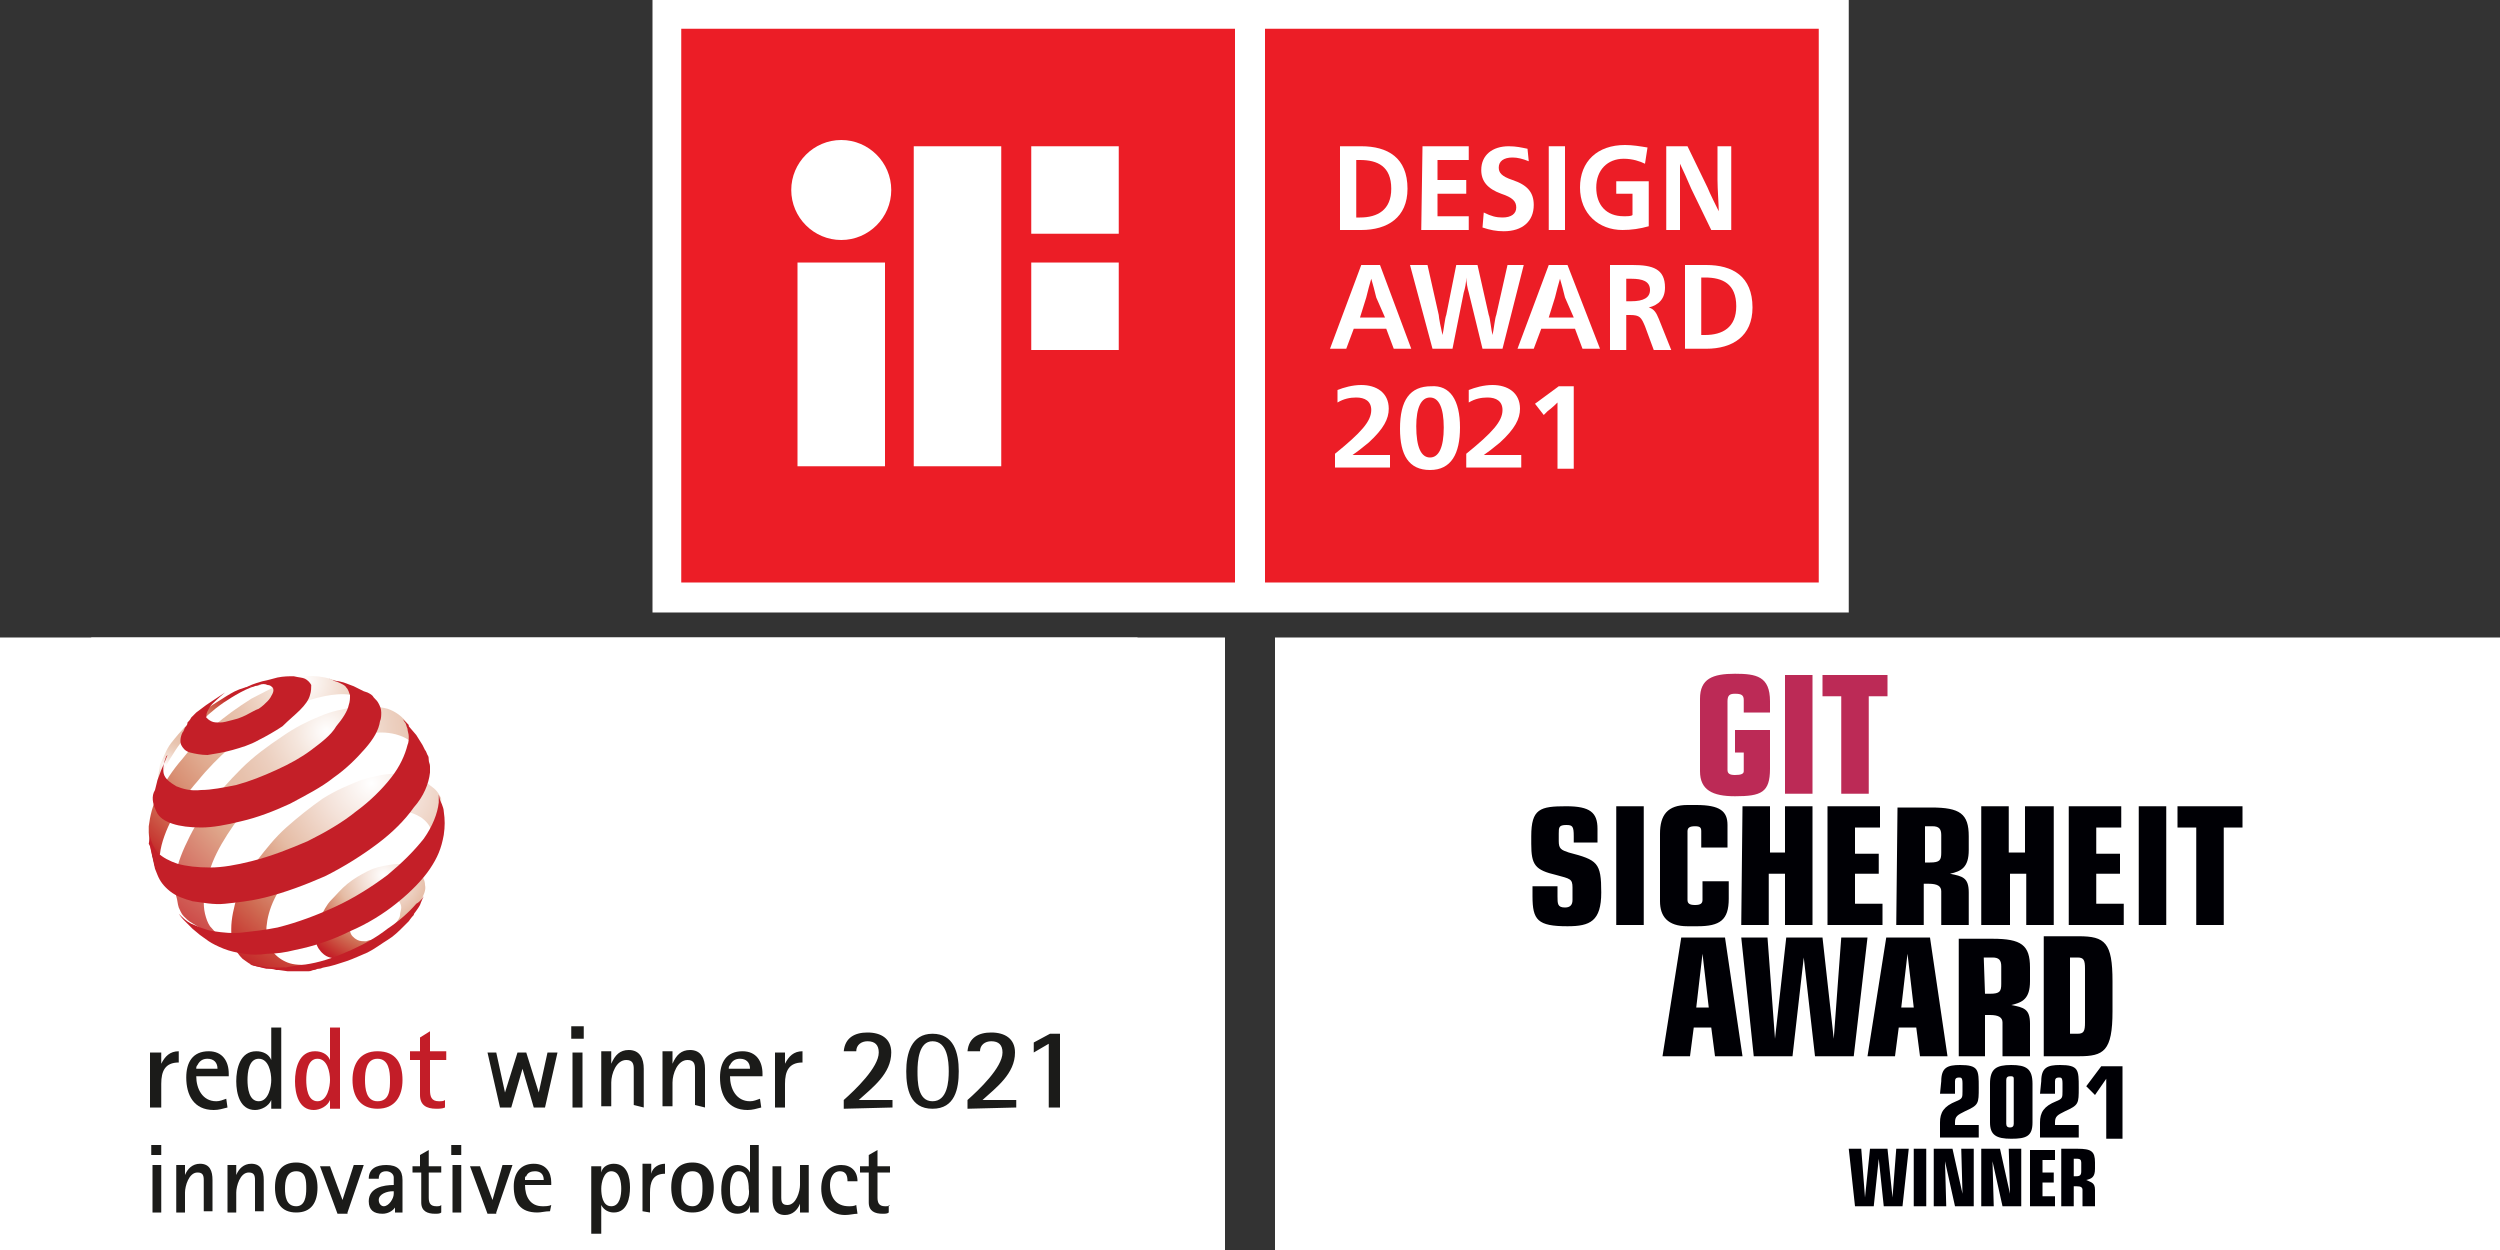 <?xml version="1.0" encoding="UTF-8"?>
<svg xmlns="http://www.w3.org/2000/svg" xmlns:xlink="http://www.w3.org/1999/xlink" version="1.1" id="Ebene_1" x="0px" y="0px" viewBox="0 0 200 100" style="enable-background:new 0 0 200 100;" xml:space="preserve">

<rect x="0" y="0" width="200" height="100" fill="#333333" stroke="none"/>

<g id="Panomera_-_kombiniert">
	<g id="GIT_DE__x2B__EN">
		<g id="GIT_DE_00000093137440052565750180000010851224630503836298_">
			<rect x="102" y="51" style="fill:#FFFFFF;" width="98" height="49"></rect>
			<path style="fill:#000005;" d="M166.9,86.9l0.7,0.7l0.9-1.3h0v4.8h1.3v-5.8h-1.7L166.9,86.9z"></path>
			<path style="fill:#000005;" d="M164.9,96.5h1v-1.6h0.2c0.4,0,0.5,0.1,0.5,0.3v1.3h1v-1.3c0-0.6-0.3-0.6-0.7-0.8l0,0     c0.4-0.1,0.7-0.2,0.7-0.9V93c0-0.9-0.3-1.1-1.4-1.1h-1.3V96.5z M165.9,92.7h0.3c0.2,0,0.3,0.1,0.3,0.3v0.7c0,0.3-0.1,0.4-0.4,0.4     h-0.2V92.7z M162.3,96.5h2.1v-0.8h-1v-1.1h0.9v-0.8h-0.9v-1h1v-0.8h-2V96.5z M160.2,96.5h1.5v-4.6h-1l0.1,3.6l0,0l-0.8-3.6h-1.5     v4.6h1l-0.1-3.6h0L160.2,96.5z M156.4,96.5h1.5v-4.6h-1l0.1,3.6l0,0l-0.8-3.6h-1.5v4.6h1l-0.1-3.6h0L156.4,96.5z M153.1,96.5h1     v-4.6h-1V96.5z M148.4,96.5h1.5l0.4-3.8h0l0.4,3.8h1.5l0.5-4.6h-1l-0.3,3.9h0l-0.4-3.9h-1.4l-0.4,3.9h0l-0.3-3.9h-1L148.4,96.5z"></path>
			<g>
				<path style="fill:#000005;" d="M136.7,80.6h-1l0.5-4.3h0L136.7,80.6L136.7,80.6z M133,84.5h2.2l0.3-2.3h1.4l0.3,2.3h2.2      l-1.4-9.5h-3.5L133,84.5L133,84.5z M140.3,84.5h3.1l0.9-7.9h0l0.9,7.9h3.1l1.1-9.5h-2.1l-0.6,8.1h0l-0.9-8.1h-2.9l-0.9,8.1h0      l-0.6-8.1h-2.1L140.3,84.5L140.3,84.5z M153.1,80.6h-1l0.5-4.3h0L153.1,80.6L153.1,80.6z M149.4,84.5h2.2l0.3-2.3h1.4l0.3,2.3      h2.2l-1.4-9.5h-3.5L149.4,84.5L149.4,84.5z M158.7,76.6h0.7c0.5,0,0.7,0.2,0.7,0.7v1.4c0,0.6-0.1,0.8-0.9,0.8h-0.4L158.7,76.6      L158.7,76.6z M156.6,84.5h2.2v-3.3h0.4c0.7,0,1,0.2,1,0.6v2.7h2.2v-2.6c0-1.2-0.5-1.3-1.5-1.5v0c0.9-0.2,1.5-0.5,1.5-1.9v-1.1      c0-1.8-0.7-2.3-3-2.3h-2.7V84.5L156.6,84.5z M165.6,76.6h0.6c0.5,0,0.6,0.2,0.6,0.9v4.3c0,0.7-0.1,0.9-0.6,0.9h-0.6V76.6      L165.6,76.6z M163.5,84.5h2.8c2,0,2.7-0.4,2.7-3.6v-2.4c0-3.1-0.6-3.6-2.7-3.6h-2.8V84.5L163.5,84.5z"></path>
				<path style="fill:#000005;" d="M124.6,70.9h-2v0.8c0,1.9,0.4,2.4,2.8,2.4c1.8,0,2.7-0.4,2.7-2.7c0-2.4-0.3-2.6-2.6-3.2      c-0.6-0.2-0.8-0.3-0.8-0.9v-0.6c0-0.5,0-0.7,0.6-0.7c0.5,0,0.6,0.1,0.6,0.9v0.5h1.9v-1.1c0-1.3-0.6-1.8-2.5-1.8      c-2.1,0-2.8,0.2-2.8,2.4v0.6c0,1.7,0.3,2.1,2,2.5c1.1,0.3,1.3,0.3,1.3,1v1c0,0.4-0.2,0.6-0.6,0.6c-0.6,0-0.6-0.3-0.6-0.9      L124.6,70.9L124.6,70.9z M129.3,74h2.2v-9.5h-2.2V74L129.3,74z M132.8,72.1c0,1.2,0.6,2,2.2,2h0.8c1.8,0,2.5-0.5,2.5-2.2v-1.4      h-2.1V72c0,0.3-0.2,0.4-0.6,0.4s-0.6-0.1-0.6-0.4v-5.5c0-0.3,0.2-0.4,0.6-0.4s0.5,0.1,0.5,0.4v1.3h2.1V66c0-1.1-0.6-1.6-2.5-1.6      H135c-1.6,0-2.2,0.8-2.2,2.3L132.8,72.1L132.8,72.1z M139.3,74h2.2v-4.1h1.3V74h2.2v-9.5h-2.2v3.7h-1.2v-3.7h-2.2L139.3,74      L139.3,74z M146.3,74h4.3v-1.7h-2.2v-2.4h1.9v-1.6h-1.9v-2.1h2v-1.7h-4.2V74L146.3,74z M153.9,66.1h0.7c0.5,0,0.7,0.2,0.7,0.7      v1.4c0,0.6-0.1,0.8-0.9,0.8h-0.4V66.1L153.9,66.1z M151.7,74h2.2v-3.3h0.4c0.7,0,1,0.2,1,0.6V74h2.2v-2.6c0-1.2-0.5-1.3-1.5-1.5      v0c0.9-0.2,1.5-0.5,1.5-1.9v-1.1c0-1.8-0.7-2.3-3-2.3h-2.7L151.7,74L151.7,74z M158.6,74h2.2v-4.1h1.3V74h2.2v-9.5H162v3.7h-1.3      v-3.7h-2.2V74L158.6,74z M165.6,74h4.3v-1.7h-2.2v-2.4h1.9v-1.6h-1.9v-2.1h2v-1.7h-4.2V74L165.6,74z M171.1,74h2.2v-9.5h-2.2V74      L171.1,74z M175.7,74h2.2v-7.8h1.5v-1.7h-5.2v1.7h1.5V74L175.7,74z"></path>
				<path style="fill:#BC2A56;" d="M136,61.7c0,1.5,1,2,2.8,2c2.1,0,2.8-0.3,2.8-2.2v-3.1h-2.8v1.8h0.7v1.5c0,0.2-0.2,0.3-0.7,0.3      c-0.4,0-0.6-0.1-0.6-0.4v-5.5c0-0.5,0.2-0.6,0.6-0.6c0.5,0,0.7,0.1,0.7,0.5v1h2.1v-0.9c0-2-1.1-2.2-2.8-2.2      c-1.8,0-2.8,0.4-2.8,2V61.7L136,61.7z M142.8,63.5h2.2V54h-2.2V63.5L142.8,63.5z M147.3,63.5h2.2v-7.8h1.5V54h-5.2v1.7h1.5V63.5      L147.3,63.5z"></path>
			</g>
			<g>
				<path style="fill:#000005;" d="M155.3,86.5c0-1.1,0.5-1.3,1.5-1.3c1.5,0,1.5,0.4,1.5,1.8c0,1.3,0,1.4-1.1,1.9      c-0.6,0.3-0.8,0.4-0.8,0.9v0.2h1.9v1h-3.1v-1.2c0-0.8,0.3-1.3,1.3-1.7c0.5-0.2,0.5-0.3,0.5-0.8v-0.6c0-0.5-0.1-0.5-0.3-0.5      c-0.2,0-0.3,0.1-0.3,0.3v1h-1.2L155.3,86.5L155.3,86.5z"></path>
				<path style="fill:#000005;" d="M159.2,86.7c0-1.2,0.5-1.5,1.7-1.5c1.2,0,1.7,0.3,1.7,1.5v3.1c0,1.1-0.5,1.3-1.7,1.3      s-1.7-0.3-1.7-1.3V86.7z M160.5,89.9c0,0.2,0.1,0.3,0.3,0.3s0.3-0.1,0.3-0.3v-3.6c0-0.2-0.1-0.2-0.3-0.2s-0.3,0.1-0.3,0.3V89.9z      "></path>
				<path style="fill:#000005;" d="M163.3,86.5c0-1.1,0.5-1.3,1.5-1.3c1.5,0,1.5,0.4,1.5,1.8c0,1.3,0,1.4-1.1,1.9      c-0.6,0.3-0.8,0.4-0.8,0.9v0.2h1.9v1h-3.1v-1.2c0-0.8,0.3-1.3,1.3-1.7c0.5-0.2,0.5-0.3,0.5-0.8v-0.6c0-0.5-0.1-0.5-0.3-0.5      c-0.2,0-0.3,0.1-0.3,0.3v1h-1.2L163.3,86.5L163.3,86.5z"></path>
			</g>
		</g>
		<g id="GIT_EN_00000071530432628685027790000012778470576645367478_" style="display:none;">
			<rect x="102" y="51" style="display:inline;fill:#FFFFFF;" width="98" height="49"></rect>
			<path style="display:inline;fill:#000005;" d="M168.4,88.3l0.8,0.8l0.9-1.5h0v5.3h1.5v-6.4h-1.9L168.4,88.3z"></path>
			<path style="display:inline;fill:#000005;" d="M166.2,99h1.2v-1.8h0.2c0.4,0,0.5,0.1,0.5,0.3V99h1.2v-1.4c0-0.6-0.3-0.7-0.8-0.8     v0c0.5-0.1,0.8-0.3,0.8-1v-0.6c0-0.9-0.3-1.2-1.6-1.2h-1.4V99z M167.3,94.8h0.3c0.3,0,0.3,0.1,0.3,0.4v0.8c0,0.3-0.1,0.4-0.5,0.4     h-0.2L167.3,94.8L167.3,94.8z M163.4,99h2.3v-0.9h-1.2v-1.3h1v-0.9h-1v-1.1h1.1v-0.9h-2.2V99z M161.1,99h1.7v-5.1h-1.1l0.1,3.9     l0,0l-0.9-3.9h-1.7V99h1.1l-0.1-3.9h0L161.1,99z M156.9,99h1.7v-5.1h-1.1l0.1,3.9l0,0l-0.9-3.9H155V99h1.1L156,95h0L156.9,99z      M153.2,99h1.2v-5.1h-1.2V99z M148,99h1.6l0.5-4.2h0l0.5,4.2h1.6l0.6-5.1h-1.1l-0.3,4.3h0l-0.5-4.3h-1.6l-0.5,4.3h0l-0.3-4.3     h-1.1L148,99z"></path>
			<g style="display:inline;">
				<path style="fill:#000005;" d="M135.1,81.4H134l0.6-4.7h0L135.1,81.4L135.1,81.4z M131,85.7h2.4l0.3-2.5h1.6l0.3,2.5h2.4      l-1.6-10.5h-3.9L131,85.7L131,85.7z M139.1,85.7h3.4l1-8.7h0l1,8.7h3.4l1.2-10.5h-2.3l-0.6,8.9h0l-0.9-8.9h-3.2l-0.9,8.9h0      l-0.6-8.9H138L139.1,85.7L139.1,85.7z M153.2,81.4h-1.2l0.6-4.7h0L153.2,81.4L153.2,81.4z M149.1,85.7h2.4l0.3-2.5h1.6l0.3,2.5      h2.4l-1.6-10.5h-3.9L149.1,85.7L149.1,85.7z M159.4,77h0.7c0.5,0,0.7,0.3,0.7,0.8v1.6c0,0.7-0.1,0.9-1,0.9h-0.5V77L159.4,77z       M157,85.7h2.4v-3.6h0.4c0.8,0,1.1,0.2,1.1,0.6v3h2.4v-2.9c0-1.3-0.6-1.5-1.6-1.7v0c1-0.2,1.6-0.5,1.6-2.1v-1.3      c0-2-0.7-2.5-3.3-2.5h-3L157,85.7L157,85.7z M167.1,77h0.6c0.5,0,0.6,0.2,0.6,1v4.8c0,0.8-0.1,1-0.6,1h-0.6V77L167.1,77z       M164.7,85.7h3.1c2.2,0,3-0.5,3-3.9v-2.6c0-3.4-0.7-3.9-3-3.9h-3.1V85.7L164.7,85.7z"></path>
			</g>
			<g style="display:inline;">
				<path style="fill:#000005;" d="M172.1,74.2h2.3v-3.4l2.2-7.1h-2.4l-1,4.7h0l-1-4.7h-2.4l2.2,7.1L172.1,74.2L172.1,74.2z       M165.8,74.2h2.4v-8.6h1.7v-1.9h-5.8v1.9h1.7V74.2L165.8,74.2z M160.7,74.2h2.4V63.7h-2.4V74.2z M152.9,74.2h2.4v-3.6h0.4      c0.8,0,1.1,0.2,1.1,0.6v3h2.4v-2.9c0-1.3-0.6-1.5-1.6-1.7v0c1-0.2,1.6-0.5,1.6-2.1v-1.3c0-2-0.7-2.5-3.3-2.5h-3V74.2z       M155.3,65.5h0.7c0.5,0,0.7,0.3,0.7,0.8v1.6c0,0.7-0.1,0.9-1,0.9h-0.5V65.5z M151.5,63.7h-2.4v8c0,0.4-0.2,0.7-0.6,0.7      s-0.6-0.3-0.6-0.7v-8h-2.4v8c0,2.3,1.1,2.6,3,2.6c1.9,0,3-0.3,3-2.6L151.5,63.7L151.5,63.7z M138.3,72c0,1.4,0.6,2.2,2.4,2.2      h0.9c2,0,2.7-0.6,2.7-2.4v-1.5h-2.3V72c0,0.3-0.2,0.4-0.6,0.4s-0.6-0.1-0.6-0.4v-6.1c0-0.3,0.2-0.4,0.6-0.4      c0.4,0,0.6,0.1,0.6,0.4v1.4h2.3v-1.9c0-1.2-0.6-1.8-2.7-1.8h-0.9c-1.8,0-2.4,0.9-2.4,2.5V72L138.3,72z M132.4,74.2h4.8v-1.9      h-2.4v-2.6h2.1v-1.8h-2.1v-2.3h2.2v-1.9h-4.6V74.2z M127.4,70.7h-2.2v0.9c0,2.1,0.5,2.7,3.1,2.7c2,0,3-0.4,3-3      c0-2.7-0.3-2.9-2.9-3.5c-0.7-0.2-0.9-0.3-0.9-0.9v-0.7c0-0.5,0-0.8,0.7-0.8c0.6,0,0.7,0.1,0.7,1v0.5h2.1v-1.3c0-1.5-0.7-2-2.8-2      c-2.3,0-3,0.3-3,2.7v0.6c0,1.9,0.4,2.3,2.2,2.8c1.3,0.3,1.4,0.3,1.4,1.1v1.1c0,0.4-0.2,0.6-0.7,0.6c-0.7,0-0.7-0.3-0.7-1      L127.4,70.7L127.4,70.7z"></path>
				<path style="fill:#BC2A56;" d="M147.2,62.6h2.4V54h1.7v-1.9h-5.8V54h1.7V62.6z M142.3,62.6h2.4V52.2h-2.4V62.6z M134.8,60.6      c0,1.7,1.1,2.1,3.1,2.1c2.3,0,3.1-0.4,3.1-2.4V57h-3v2h0.7v1.6c0,0.2-0.2,0.3-0.8,0.3c-0.5,0-0.6-0.1-0.6-0.4v-6      c0-0.5,0.2-0.6,0.6-0.6c0.6,0,0.8,0.1,0.8,0.6v1.1h2.3v-1c0-2.1-1.2-2.5-3.1-2.5c-2,0-3.1,0.4-3.1,2.1L134.8,60.6L134.8,60.6z"></path>
			</g>
			<g style="display:inline;">
				<path style="fill:#000005;" d="M155.7,87.9c0-1.2,0.6-1.4,1.7-1.4c1.7,0,1.7,0.5,1.7,2.1c0,1.4-0.1,1.6-1.2,2.1      c-0.7,0.3-0.9,0.5-0.9,1v0.2h2.1v1.1h-3.4v-1.3c0-0.9,0.3-1.4,1.4-1.9c0.6-0.3,0.6-0.3,0.6-0.9v-0.7c0-0.6-0.1-0.6-0.3-0.6      s-0.3,0.1-0.3,0.3v1.1h-1.4L155.7,87.9L155.7,87.9z"></path>
				<path style="fill:#000005;" d="M159.9,88.2c0-1.4,0.6-1.7,1.8-1.7c1.3,0,1.8,0.3,1.8,1.7v3.4c0,1.2-0.5,1.5-1.8,1.5      s-1.8-0.3-1.8-1.5V88.2z M161.4,91.7c0,0.2,0.1,0.3,0.4,0.3s0.4-0.1,0.4-0.3v-3.9c0-0.2-0.1-0.2-0.4-0.2s-0.4,0.1-0.4,0.3V91.7z      "></path>
				<path style="fill:#000005;" d="M164.5,87.9c0-1.2,0.6-1.4,1.7-1.4c1.7,0,1.7,0.5,1.7,2.1c0,1.4-0.1,1.6-1.2,2.1      c-0.7,0.3-0.9,0.5-0.9,1v0.2h2.1v1.1h-3.4v-1.3c0-0.9,0.3-1.4,1.4-1.9c0.6-0.3,0.6-0.3,0.6-0.9v-0.7c0-0.6-0.1-0.6-0.3-0.6      c-0.2,0-0.3,0.1-0.3,0.3v1.1h-1.4L164.5,87.9L164.5,87.9z"></path>
			</g>
		</g>
	</g>
	<g id="iF_Award_00000001659610509614745200000003710885170468841892_">
		<rect x="52.2" style="fill:#FFFFFF;" width="95.7" height="49"></rect>
		<rect x="54.5" y="2.3" style="fill-rule:evenodd;clip-rule:evenodd;fill:#EC1D26;" width="44.3" height="44.3"></rect>
		<path style="fill:#FFFFFF;" d="M63.8,37.3h7V21h-7V37.3z M67.3,11.2c-2.2,0-4,1.8-4,4c0,2.2,1.8,4,4,4c2.2,0,4-1.8,4-4    C71.3,13,69.5,11.2,67.3,11.2z M82.5,11.7v7h7v-7H82.5z M73.1,37.3h7V11.7h-7V37.3z M82.5,28h7v-7h-7V28z"></path>
		<rect x="101.2" y="2.3" style="fill-rule:evenodd;clip-rule:evenodd;fill:#EC1D26;" width="44.3" height="44.3"></rect>
		<g>
			<g>
				<path style="fill:#FFFFFF;" d="M108.9,11.7c2.1,0,3.7,0.9,3.7,3.4c0,2.3-1.6,3.3-3.7,3.3h-1.7v-6.7H108.9z M108.5,17.4h0.3      c1.4,0,2.5-0.6,2.5-2.3c0-1.8-1.1-2.3-2.5-2.3h-0.3V17.4z"></path>
				<path style="fill:#FFFFFF;" d="M113.8,11.7h3.7v1.1h-2.5v1.6h2.3v1.1h-2.3v1.8h2.5v1.1h-3.8L113.8,11.7L113.8,11.7z"></path>
				<path style="fill:#FFFFFF;" d="M122.3,12.9c-0.5-0.2-0.9-0.3-1.3-0.3c-0.7,0-1.1,0.3-1.1,0.8c0,0.4,0.2,0.7,1.1,1      c1.2,0.4,1.7,1,1.7,2c0,1.3-0.9,2.1-2.4,2.1c-0.6,0-1.1-0.1-1.7-0.3l0.1-1.2c0.6,0.3,1,0.4,1.5,0.4c0.7,0,1.1-0.3,1.1-0.8      s-0.3-0.8-1.2-1.1c-1.1-0.4-1.6-1-1.6-1.9c0-1.2,0.9-1.9,2.2-1.9c0.6,0,1,0.1,1.5,0.2L122.3,12.9z"></path>
				<path style="fill:#FFFFFF;" d="M123.9,11.7h1.3v6.7h-1.3V11.7z"></path>
				<path style="fill:#FFFFFF;" d="M131.6,13.1c-0.4-0.2-1-0.4-1.7-0.4c-1.3,0-2.2,0.9-2.2,2.3c0,1.4,0.8,2.3,2.2,2.3      c0.3,0,0.6,0,0.7-0.1v-1.7h-1.3v-1h2.6v3.6c-0.7,0.2-1.4,0.3-2.1,0.3c-1.9,0-3.4-1.3-3.4-3.4c0-2.1,1.4-3.4,3.6-3.4      c0.6,0,1.2,0.1,1.8,0.2L131.6,13.1z"></path>
				<path style="fill:#FFFFFF;" d="M137.4,11.7h1.1v6.7h-1.6l-1.6-3.3c-0.3-0.7-0.7-1.6-0.9-2h0c0,0.4,0,1.6,0,2.2v3.1h-1.1v-6.7      h1.7l1.6,3.3c0.2,0.5,0.7,1.5,0.9,1.9h0c0-0.5-0.1-1.8-0.1-2.5L137.4,11.7L137.4,11.7z"></path>
			</g>
			<g>
				<path style="fill:#FFFFFF;" d="M112.9,27.9h-1.4l-0.6-1.6h-2.6l-0.6,1.6h-1.3l2.5-6.7h1.5L112.9,27.9z M110.1,23.8      c-0.1-0.4-0.3-1.2-0.4-1.5h0c-0.1,0.3-0.3,1.1-0.4,1.5l-0.5,1.6h2L110.1,23.8z"></path>
				<path style="fill:#FFFFFF;" d="M117.5,23.4c-0.1-0.3-0.2-0.9-0.2-1.2h0c0,0.4-0.1,0.9-0.2,1.2l-0.9,4.5h-1.6l-1.8-6.7h1.4l0.9,4      c0,0.2,0.2,1.2,0.3,1.6h0c0.1-0.4,0.2-1.4,0.3-1.6l0.8-4h1.7l0.9,4c0.1,0.2,0.2,1.2,0.3,1.6h0c0.1-0.4,0.2-1.4,0.3-1.6l0.9-4      h1.3l-1.7,6.7h-1.6L117.5,23.4z"></path>
				<path style="fill:#FFFFFF;" d="M128,27.9h-1.4l-0.6-1.6h-2.7l-0.6,1.6h-1.3l2.5-6.7h1.5L128,27.9z M125.2,23.8      c-0.1-0.4-0.3-1.2-0.4-1.5h0c-0.1,0.3-0.3,1.1-0.4,1.5l-0.5,1.6h2L125.2,23.8z"></path>
				<path style="fill:#FFFFFF;" d="M128.8,21.2h1.8c1.6,0,2.6,0.3,2.6,1.8c0,0.9-0.5,1.4-1.3,1.6l0,0c0.4,0.1,0.6,0.4,0.8,0.9l1,2.5      h-1.4l-0.7-1.9c-0.3-0.7-0.4-0.9-1.2-0.9h-0.3v2.8h-1.3L128.8,21.2L128.8,21.2z M130.1,24.1h0.4c1,0,1.5-0.3,1.5-0.9      c0-0.7-0.6-0.9-1.5-0.9h-0.4V24.1z"></path>
				<path style="fill:#FFFFFF;" d="M136.5,21.2c2.1,0,3.7,0.9,3.7,3.4c0,2.3-1.6,3.3-3.7,3.3h-1.7v-6.7H136.5z M136.1,26.8h0.3      c1.4,0,2.5-0.6,2.5-2.3c0-1.8-1.1-2.3-2.5-2.3h-0.3V26.8z"></path>
			</g>
		</g>
		<g>
			<path style="fill:#FFFFFF;" d="M107,31.2c0.5-0.2,1.2-0.4,1.9-0.4c1.2,0,2.2,0.6,2.2,1.9c0,0.8-0.4,1.6-1.6,2.7     c-0.6,0.5-1,0.8-1.3,1v0c0.6,0,1.3,0,1.9,0h1.1v1h-4.4v-1.1c2.1-1.7,2.9-2.6,2.9-3.5c0-0.7-0.5-1-1.2-1c-0.5,0-1,0.1-1.5,0.4     L107,31.2z"></path>
			<path style="fill:#FFFFFF;" d="M116.8,34.2c0,2.1-0.7,3.4-2.4,3.4c-1.7,0-2.4-1.2-2.4-3.3c0-2.3,0.8-3.4,2.5-3.4     C116,30.8,116.8,32,116.8,34.2z M113.3,34.1c0,1.7,0.4,2.5,1.1,2.5c0.7,0,1.1-0.8,1.1-2.4c0-1.6-0.4-2.4-1.1-2.4     C113.7,31.8,113.3,32.6,113.3,34.1z"></path>
			<path style="fill:#FFFFFF;" d="M117.5,31.2c0.5-0.2,1.2-0.4,1.9-0.4c1.2,0,2.2,0.6,2.2,1.9c0,0.8-0.4,1.6-1.6,2.7     c-0.6,0.5-1,0.8-1.3,1v0c0.6,0,1.3,0,1.9,0h1.1v1h-4.4v-1.1c2.1-1.7,2.9-2.6,2.9-3.5c0-0.7-0.5-1-1.2-1c-0.5,0-1,0.1-1.5,0.4     L117.5,31.2z"></path>
			<path style="fill:#FFFFFF;" d="M125.9,37.5h-1.3V34c0-0.6,0-1.5,0-1.8h0c-0.1,0.1-0.4,0.4-0.8,0.7l-0.3,0.3l-0.7-0.9l1.9-1.4h1.2     L125.9,37.5L125.9,37.5z"></path>
		</g>
	</g>
	<g id="RedDot_00000067930791702236514510000007416102604276433550_">
		<g>
			<rect x="6.6" y="53.3" style="fill:#FFFFFF;" width="84.8" height="43.4"></rect>
			<polygon style="fill:#FFFFFF;" points="7.3,51 7.3,100 91,100 91,51    "></polygon>
			<path style="fill:#1C1C1A;" d="M43.7,95.3l1-4.4h-0.8l-0.7,3.2l0,0l-1-3.2h-0.7l-1,3.2l0,0l-0.7-3.2H39l1,4.4h0.9l0.9-3.1l0,0     l0.9,3.1H43.7L43.7,95.3z M46.7,89.9v-1h-1v1H46.7L46.7,89.9z M46.6,95.3v-4.4h-0.8v4.4H46.6L46.6,95.3z M51.6,95.3v-3.1     c0-0.8-0.3-1.5-1.2-1.5c-0.7,0-1.1,0.4-1.4,1.1l0,0v-1h-0.8v4.4H49v-1.9c0-0.7,0.4-1.8,1.2-1.8c0.5,0,0.6,0.3,0.6,0.7     c0,0.2,0,0.4,0,0.5v2.4L51.6,95.3L51.6,95.3z M56.4,95.3v-3.1c0-0.8-0.3-1.5-1.2-1.5c-0.7,0-1.1,0.4-1.4,1.1l0,0v-1H53v4.4h0.8     v-1.9c0-0.7,0.4-1.8,1.2-1.8c0.5,0,0.6,0.3,0.6,0.7c0,0.2,0,0.4,0,0.5v2.4L56.4,95.3L56.4,95.3z M60.8,94.6     c-0.3,0.1-0.5,0.2-0.8,0.2c-1.1,0-1.6-1-1.6-2h2.6v-0.2c0-1-0.5-1.8-1.6-1.8c-1.3,0-1.8,0.9-1.8,2.1c0,1.4,0.6,2.6,2.2,2.6     c0.4,0,0.7-0.1,1.1-0.2L60.8,94.6L60.8,94.6z M58.3,92.2c0-0.1,0-0.2,0.1-0.3c0.2-0.4,0.5-0.5,0.8-0.5c0.5,0,0.8,0.3,0.8,0.8     L58.3,92.2L58.3,92.2z M62.8,95.3v-1.9c0-1,0.3-1.7,1.4-1.7v-0.9c-0.7,0-1.1,0.4-1.4,1l0,0v-0.9h-0.8v4.4H62.8L62.8,95.3z      M71.4,95.3v-0.7h-2.7c1.1-1,2.6-2.1,2.6-3.8c0-1.1-0.8-1.6-1.9-1.6c-1,0-1.8,0.4-1.9,1.5h1c0-0.5,0.4-0.8,0.9-0.8     c0.6,0,0.9,0.3,0.9,0.9c0,1.2-1.9,3-2.8,3.8v0.7L71.4,95.3L71.4,95.3z M74.6,95.4c1.8,0,2.1-1.6,2.1-3c0-1.5-0.4-3-2.1-3     s-2.1,1.6-2.1,3C72.5,93.9,72.8,95.4,74.6,95.4L74.6,95.4z M74.6,94.7c-1.2,0-1.2-1.6-1.2-2.4c0-0.8,0.1-2.4,1.2-2.4     c1.2,0,1.3,1.6,1.3,2.4C75.9,93.2,75.8,94.7,74.6,94.7L74.6,94.7z M81.3,95.3v-0.7h-2.7c1.1-1,2.6-2.1,2.6-3.8     c0-1.1-0.8-1.6-1.9-1.6c-1,0-1.8,0.4-1.9,1.5h1c0-0.5,0.4-0.8,0.9-0.8c0.6,0,0.9,0.3,0.9,0.9c0,1.2-1.9,3-2.8,3.8v0.7L81.3,95.3     L81.3,95.3z M84.9,95.3v-5.9h-0.8l-1.3,0.7V91l1.2-0.7v5.1H84.9L84.9,95.3z"></path>
			<path style="fill:#C41F28;" d="M27.2,95.3v-6.4h-0.8v2.6l0,0c-0.2-0.5-0.7-0.7-1.2-0.7c-1.3,0-1.6,1.4-1.6,2.4s0.3,2.3,1.5,2.3     c0.5,0,1.1-0.3,1.3-0.8l0,0v0.7H27.2L27.2,95.3z M25.4,94.7c-0.8,0-0.9-1.1-0.9-1.7s0.1-1.7,0.9-1.7c0.8,0,1,1.1,1,1.7     S26.2,94.7,25.4,94.7L25.4,94.7z M30.2,95.4c1.4,0,2-1,2-2.3s-0.5-2.3-2-2.3c-1.4,0-2,1-2,2.3S28.8,95.4,30.2,95.4L30.2,95.4z      M30.2,94.7c-0.9,0-1-1-1-1.7c0-0.7,0.1-1.7,1-1.7c0.9,0,1,1,1,1.7S31.1,94.7,30.2,94.7L30.2,94.7z M35.6,94.7     c-0.1,0.1-0.3,0.1-0.5,0.1c-0.6,0-0.7-0.4-0.7-0.9v-2.4h1.3v-0.7h-1.3v-1.6l-0.8,0.5v1.1h-0.8v0.7h0.8v2.8c0,0.8,0.5,1.1,1.3,1.1     c0.2,0,0.5,0,0.7-0.1L35.6,94.7C35.5,94.7,35.6,94.7,35.6,94.7z"></path>
			<path style="fill:#1C1C1A;" d="M12.9,95.3v-1.9c0-1,0.3-1.7,1.4-1.7v-0.9c-0.7,0-1.1,0.4-1.4,1l0,0v-0.9H12v4.4H12.9L12.9,95.3z      M18.1,94.6c-0.3,0.1-0.5,0.2-0.8,0.2c-1.1,0-1.6-1-1.6-2h2.6v-0.2c0-1-0.5-1.8-1.6-1.8c-1.3,0-1.8,0.9-1.8,2.1     c0,1.4,0.6,2.6,2.2,2.6c0.4,0,0.7-0.1,1.1-0.2L18.1,94.6L18.1,94.6z M15.7,92.2c0-0.1,0-0.2,0.1-0.3c0.2-0.4,0.5-0.5,0.8-0.5     c0.5,0,0.8,0.3,0.8,0.8L15.7,92.2L15.7,92.2z M22.5,95.3v-6.4h-0.8v2.6l0,0c-0.2-0.5-0.7-0.7-1.2-0.7c-1.3,0-1.6,1.4-1.6,2.4     s0.3,2.3,1.5,2.3c0.5,0,1.1-0.3,1.3-0.8l0,0v0.7H22.5L22.5,95.3z M20.7,94.7c-0.8,0-0.9-1.1-0.9-1.7s0.1-1.7,0.9-1.7     c0.8,0,1,1.1,1,1.7S21.5,94.7,20.7,94.7L20.7,94.7z"></path>
		</g>
		<g>
			<polygon style="fill:#FFFFFF;" points="0,51 0,100 98,100 98,51    "></polygon>
			<path style="fill:#1B1B19;" d="M12.9,92.4v-0.8h-0.8v0.8H12.9L12.9,92.4z M12.9,97v-3.8h-0.7V97H12.9L12.9,97z M17,97v-2.6     c0-0.7-0.2-1.3-1-1.3c-0.6,0-1,0.4-1.2,0.9l0,0v-0.8h-0.7V97h0.7v-1.6c0-0.5,0.3-1.6,1-1.6c0.4,0,0.5,0.2,0.5,0.6     c0,0.2,0,0.3,0,0.5v2H17L17,97z M21.1,97v-2.6c0-0.7-0.2-1.3-1-1.3c-0.6,0-1,0.4-1.2,0.9l0,0v-0.8h-0.7V97h0.7v-1.6     c0-0.5,0.3-1.6,1-1.6c0.4,0,0.5,0.2,0.5,0.6c0,0.2,0,0.3,0,0.5v2H21.1L21.1,97z M23.7,97c1.2,0,1.7-0.8,1.7-2c0-1.1-0.5-2-1.7-2     s-1.7,0.8-1.7,2C22,96.2,22.5,97,23.7,97L23.7,97z M23.7,96.5c-0.8,0-0.9-0.8-0.9-1.4c0-0.6,0.1-1.4,0.9-1.4s0.8,0.8,0.8,1.4     C24.5,95.7,24.4,96.5,23.7,96.5L23.7,96.5z M27.8,97l1.3-3.8h-0.8L27.4,96l0,0l-1-2.7h-0.8l1.4,3.8H27.8L27.8,97z M32.2,97v-2.6     c0-0.8-0.4-1.2-1.3-1.2c-0.8,0-1.4,0.3-1.4,1.1h0.8c0-0.4,0.2-0.6,0.6-0.6c0.3,0,0.6,0.2,0.6,0.5v0.6c-0.8,0-2,0.2-2,1.3     c0,0.7,0.4,1,1.1,1c0.4,0,0.8-0.2,1-0.5l0,0V97L32.2,97L32.2,97z M31.5,95.5c0,0.4-0.4,1-0.8,1c-0.2,0-0.4-0.2-0.4-0.5     c0-0.5,0.7-0.7,1.1-0.7h0.1V95.5L31.5,95.5z M35.3,96.4c-0.1,0.1-0.2,0.1-0.4,0.1c-0.5,0-0.6-0.3-0.6-0.7v-2h1v-0.5h-1V92     l-0.7,0.4v0.9H33v0.5h0.7v2.4c0,0.7,0.5,0.9,1.1,0.9c0.2,0,0.4,0,0.5-0.1V96.4L35.3,96.4z M36.9,92.4v-0.8h-0.8v0.8H36.9     L36.9,92.4z M36.9,97v-3.8h-0.7V97H36.9L36.9,97z M39.7,97l1.3-3.8h-0.8L39.4,96l0,0l-1-2.7h-0.8l1.4,3.8H39.7L39.7,97z      M44.1,96.4c-0.2,0.1-0.5,0.1-0.7,0.1c-1,0-1.4-0.8-1.4-1.7h2.1v-0.2c0-0.8-0.4-1.5-1.4-1.5c-1.1,0-1.6,0.8-1.6,1.8     c0,1.3,0.5,2.1,1.9,2.1c0.3,0,0.6-0.1,1-0.1L44.1,96.4L44.1,96.4z M42,94.3c0-0.1,0-0.2,0.1-0.2c0.1-0.3,0.4-0.4,0.7-0.4     c0.4,0,0.7,0.2,0.7,0.7H42L42,94.3z M48.1,98.6v-2.2l0,0c0.2,0.4,0.6,0.6,1,0.6c1.1,0,1.3-1.2,1.3-2c0-0.8-0.2-1.9-1.3-1.9     c-0.4,0-0.9,0.2-1,0.7l0,0v-0.5h-0.8v5.4H48.1L48.1,98.6z M48.9,96.5c-0.7,0-0.8-0.9-0.8-1.4s0.2-1.4,0.8-1.4     c0.7,0,0.8,0.9,0.8,1.4C49.7,95.6,49.6,96.5,48.9,96.5L48.9,96.5z M52,97v-1.6c0-0.8,0.2-1.5,1.2-1.5v-0.8c-0.5,0-1,0.3-1.1,0.8     l0,0v-0.8h-0.7v3.8L52,97L52,97z M55.4,97c1.2,0,1.7-0.8,1.7-2c0-1.1-0.5-2-1.7-2c-1.2,0-1.7,0.8-1.7,2     C53.7,96.2,54.2,97,55.4,97L55.4,97z M55.4,96.5c-0.8,0-0.9-0.8-0.9-1.4c0-0.6,0.1-1.4,0.9-1.4c0.8,0,0.8,0.8,0.8,1.4     C56.2,95.7,56.1,96.5,55.4,96.5L55.4,96.5z M60.7,97v-5.4H60v2.2l0,0c-0.2-0.4-0.6-0.6-1-0.6c-1.1,0-1.3,1.2-1.3,2     c0,0.8,0.2,1.9,1.3,1.9c0.4,0,0.9-0.2,1-0.7l0,0V97L60.7,97L60.7,97z M59.1,96.5c-0.7,0-0.7-0.9-0.7-1.4c0-0.5,0.1-1.4,0.7-1.4     c0.7,0,0.8,0.9,0.8,1.4C60,95.6,59.8,96.5,59.1,96.5L59.1,96.5z M64.7,97v-3.8H64v1.6c0,0.5-0.3,1.6-1,1.6     c-0.4,0-0.5-0.2-0.5-0.6c0-0.2,0-0.3,0-0.5v-2h-0.7v2.6c0,0.7,0.2,1.3,1,1.3c0.6,0,1-0.4,1.2-0.9l0,0V97L64.7,97L64.7,97z      M68.5,96.4c-0.2,0.1-0.4,0.1-0.6,0.1c-1,0-1.5-0.7-1.5-1.7c0-0.5,0.2-1.1,0.8-1.1c0.5,0,0.6,0.4,0.6,0.8h0.8     c0-0.8-0.5-1.3-1.3-1.3c-1.1,0-1.6,0.8-1.6,1.9c0,1.1,0.6,2.1,1.9,2.1c0.4,0,0.7-0.1,1-0.1L68.5,96.4L68.5,96.4z M71.2,96.4     c-0.1,0.1-0.2,0.1-0.4,0.1c-0.5,0-0.6-0.3-0.6-0.7v-2h1v-0.5h-1V92l-0.7,0.4v0.9h-0.7v0.5h0.7v2.4c0,0.7,0.5,0.9,1.1,0.9     c0.2,0,0.4,0,0.5-0.1V96.4L71.2,96.4z"></path>
			<path style="fill:#1B1B19;" d="M43.6,88.6l1-4.4h-0.8l-0.7,3.2l0,0l-1-3.2h-0.7l-1,3.2l0,0l-0.7-3.2H39l1,4.4h0.9l0.9-3.1l0,0     l0.9,3.1H43.6L43.6,88.6z M46.7,83.1v-1h-1v1H46.7L46.7,83.1z M46.6,88.6v-4.4h-0.8v4.4H46.6L46.6,88.6z M51.5,88.6v-3.1     c0-0.8-0.3-1.5-1.2-1.5c-0.7,0-1.1,0.4-1.4,1.1l0,0v-1h-0.8v4.4h0.8v-1.9c0-0.7,0.4-1.8,1.2-1.8c0.5,0,0.6,0.3,0.6,0.7     c0,0.2,0,0.4,0,0.5v2.4L51.5,88.6L51.5,88.6z M56.4,88.6v-3.1c0-0.8-0.3-1.5-1.2-1.5c-0.7,0-1.1,0.4-1.4,1.1l0,0v-1H53v4.4h0.8     v-1.9c0-0.7,0.4-1.8,1.2-1.8c0.5,0,0.6,0.3,0.6,0.7c0,0.2,0,0.4,0,0.5v2.4L56.4,88.6L56.4,88.6z M60.8,87.9     c-0.3,0.1-0.5,0.2-0.8,0.2c-1.1,0-1.6-1-1.6-2h2.6v-0.2c0-1-0.5-1.8-1.6-1.8c-1.3,0-1.8,0.9-1.8,2.1c0,1.4,0.6,2.6,2.2,2.6     c0.4,0,0.7-0.1,1.1-0.2L60.8,87.9L60.8,87.9z M58.3,85.5c0-0.1,0-0.2,0.1-0.3c0.2-0.4,0.5-0.5,0.8-0.5c0.5,0,0.8,0.3,0.8,0.8     L58.3,85.5L58.3,85.5z M62.8,88.6v-1.9c0-1,0.3-1.7,1.4-1.7v-0.9c-0.7,0-1.1,0.4-1.4,1l0,0v-0.9h-0.8v4.4H62.8L62.8,88.6z      M71.4,88.6V88h-2.7c1.1-1,2.6-2.1,2.6-3.8c0-1.1-0.8-1.6-1.9-1.6c-1,0-1.8,0.4-1.9,1.5h1c0-0.5,0.4-0.8,0.9-0.8     c0.6,0,0.9,0.3,0.9,0.9c0,1.2-1.9,3-2.8,3.8v0.7L71.4,88.6L71.4,88.6z M74.6,88.7c1.8,0,2.1-1.6,2.1-3c0-1.5-0.4-3-2.1-3     s-2.1,1.6-2.1,3C72.5,87.1,72.8,88.7,74.6,88.7L74.6,88.7z M74.6,88.1c-1.2,0-1.2-1.6-1.2-2.4c0-0.8,0.1-2.4,1.2-2.4     c1.2,0,1.3,1.6,1.3,2.4C75.9,86.5,75.8,88.1,74.6,88.1L74.6,88.1z M81.3,88.6V88h-2.7c1.1-1,2.6-2.1,2.6-3.8     c0-1.1-0.8-1.6-1.9-1.6c-1,0-1.8,0.4-1.9,1.5h1c0-0.5,0.4-0.8,0.9-0.8c0.6,0,0.9,0.3,0.9,0.9c0,1.2-1.9,3-2.8,3.8v0.7L81.3,88.6     L81.3,88.6z M84.8,88.6v-5.9h-0.8l-1.3,0.7v0.8l1.2-0.7v5.1H84.8L84.8,88.6z"></path>
			<path style="fill:#C31D28;" d="M27.2,88.6v-6.4h-0.8v2.6l0,0c-0.2-0.5-0.7-0.7-1.2-0.7c-1.3,0-1.6,1.4-1.6,2.4s0.3,2.3,1.5,2.3     c0.5,0,1.1-0.3,1.3-0.8l0,0v0.7H27.2L27.2,88.6z M25.4,88.1c-0.8,0-0.9-1.1-0.9-1.7s0.1-1.7,0.9-1.7c0.8,0,1,1.1,1,1.7     C26.4,86.9,26.2,88.1,25.4,88.1L25.4,88.1z M30.2,88.7c1.4,0,2-1,2-2.3s-0.5-2.3-2-2.3c-1.4,0-2,1-2,2.3S28.8,88.7,30.2,88.7     L30.2,88.7z M30.2,88.1c-0.9,0-1-1-1-1.7s0.1-1.7,1-1.7c0.9,0,1,1,1,1.7S31.2,88.1,30.2,88.1L30.2,88.1z M35.6,88     c-0.1,0.1-0.3,0.1-0.5,0.1c-0.6,0-0.7-0.4-0.7-0.9v-2.4h1.3v-0.7h-1.3v-1.6l-0.8,0.5v1.1h-0.8v0.7h0.8v2.8c0,0.8,0.5,1.1,1.3,1.1     c0.2,0,0.5,0,0.7-0.1L35.6,88L35.6,88z"></path>
			<path style="fill:#1B1B19;" d="M12.9,88.6v-1.9c0-1,0.3-1.7,1.4-1.7v-0.9c-0.7,0-1.1,0.4-1.4,1l0,0v-0.9H12v4.4H12.9L12.9,88.6z      M18.1,87.9c-0.3,0.1-0.5,0.2-0.8,0.2c-1.1,0-1.6-1-1.6-2h2.6v-0.2c0-1-0.5-1.8-1.6-1.8c-1.3,0-1.8,0.9-1.8,2.1     c0,1.4,0.6,2.6,2.2,2.6c0.4,0,0.7-0.1,1.1-0.2L18.1,87.9L18.1,87.9z M15.7,85.5c0-0.1,0-0.2,0.1-0.3c0.2-0.4,0.5-0.5,0.8-0.5     c0.5,0,0.8,0.3,0.8,0.8L15.7,85.5L15.7,85.5z M22.5,88.6v-6.4h-0.8v2.6l0,0c-0.2-0.5-0.7-0.7-1.2-0.7c-1.3,0-1.6,1.4-1.6,2.4     s0.3,2.3,1.5,2.3c0.5,0,1.1-0.3,1.3-0.8l0,0v0.7H22.5L22.5,88.6z M20.7,88.1c-0.8,0-0.9-1.1-0.9-1.7s0.1-1.7,0.9-1.7     c0.8,0,1,1.1,1,1.7C21.7,86.9,21.5,88.1,20.7,88.1L20.7,88.1z"></path>
		</g>
		<g>
			
				<radialGradient id="SVGID_00000083800360400613722980000003250946882718198659_" cx="-290.006" cy="-311.254" r="1.035" gradientTransform="matrix(7.524 0 0 7.524 2212.73 2411.887)" gradientUnits="userSpaceOnUse">
				<stop offset="0" style="stop-color:#FFFFFF"></stop>
				<stop offset="0.21" style="stop-color:#F4E2D9"></stop>
				<stop offset="0.466" style="stop-color:#E5BCA5"></stop>
				<stop offset="0.52" style="stop-color:#E1AE94"></stop>
				<stop offset="0.751" style="stop-color:#CF6C53"></stop>
				<stop offset="0.917" style="stop-color:#C73932"></stop>
				<stop offset="1" style="stop-color:#C41F28"></stop>
			</radialGradient>
			<path style="fill:url(#SVGID_00000083800360400613722980000003250946882718198659_);" d="M34,70.8c0.1,0.4-0.1,0.8-0.4,1.4     c-0.2,0.5-0.7,0.8-1,1.3c-0.4,0.5-0.9,1-1.4,1.4c-0.5,0.4-1,0.8-1.7,1.1c-0.6,0.3-1.2,0.6-1.7,0.7c-0.5,0.1-1,0-1.4-0.1     c-0.4-0.1-0.7-0.4-0.9-0.7c-0.2-0.3-0.3-0.7-0.3-1.1c0-0.4,0.1-0.9,0.4-1.4s0.5-1,0.9-1.4c0.4-0.4,0.8-0.9,1.3-1.3     c0.5-0.4,1-0.7,1.6-1c0.6-0.3,1.1-0.4,1.7-0.5c0.5-0.1,1-0.1,1.4,0c0.4,0.1,0.8,0.2,1,0.5C33.8,70.1,34,70.4,34,70.8L34,70.8z      M32.1,72.6c0-0.2-0.1-0.4-0.2-0.5c-0.1-0.1-0.3-0.2-0.5-0.3c-0.2-0.1-0.4-0.1-0.7,0c-0.2,0.1-0.5,0.1-0.8,0.2     c-0.3,0.1-0.5,0.3-0.8,0.5c-0.2,0.2-0.5,0.4-0.7,0.6c-0.2,0.2-0.4,0.5-0.4,0.7C28,73.9,28,74.2,28,74.4c0,0.2,0.1,0.4,0.2,0.5     c0.1,0.1,0.2,0.2,0.4,0.3c0.2,0.1,0.4,0.1,0.7,0.1c0.2-0.1,0.5-0.1,0.8-0.2c0.3-0.1,0.6-0.3,0.8-0.5c0.2-0.2,0.5-0.4,0.7-0.7     c0.2-0.2,0.4-0.5,0.4-0.7C32,73,32.1,72.8,32.1,72.6L32.1,72.6z"></path>
			
				<radialGradient id="SVGID_00000072965688384552582420000007166938067360980104_" cx="-292.333" cy="-312.422" r="1.002" gradientTransform="matrix(7.524 0 0 7.524 2212.73 2411.887)" gradientUnits="userSpaceOnUse">
				<stop offset="0" style="stop-color:#FFFFFF"></stop>
				<stop offset="3.172338e-02" style="stop-color:#FBF3EF"></stop>
				<stop offset="9.940540e-02" style="stop-color:#F3DFD4"></stop>
				<stop offset="0.173" style="stop-color:#EDD0BF"></stop>
				<stop offset="0.255" style="stop-color:#E8C5B0"></stop>
				<stop offset="0.352" style="stop-color:#E6BEA8"></stop>
				<stop offset="0.5" style="stop-color:#E5BCA5"></stop>
				<stop offset="0.55" style="stop-color:#E1AE94"></stop>
				<stop offset="0.767" style="stop-color:#CF6C53"></stop>
				<stop offset="0.922" style="stop-color:#C73932"></stop>
				<stop offset="1" style="stop-color:#C41F28"></stop>
			</radialGradient>
			<path style="fill:url(#SVGID_00000072965688384552582420000007166938067360980104_);" d="M18.1,55.7c-1.6,1-2.6,1.6-3.8,3     c-0.5,0.6-0.8,0.9-1.1,1.6c-0.2,0.4-0.4,0.9-0.4,0.9l-0.1,0.6l-0.1,0.8l-0.1,0.8v0.2c0-0.1,0-0.1,0-0.2c0-0.1,0-0.1,0-0.2     c0-0.1,0-0.1,0.1-0.2c0-0.1,0.1-0.1,0.1-0.2c0.2-0.7,0.5-1.5,1.1-2.4c0.6-1,1-1.4,1.8-2.2c0.8-0.8,1.3-1.3,2.3-2     c0.6-0.4,2-1.3,2.9-1.4c0.4-0.1-0.8,0.1-1.2,0.2C18.9,55.2,18.6,55.4,18.1,55.7L18.1,55.7z"></path>
			
				<radialGradient id="SVGID_00000088824442867758611340000003008835622885657012_" cx="-290.861" cy="-313.314" r="2.438" gradientTransform="matrix(7.524 0 0 7.524 2212.73 2411.887)" gradientUnits="userSpaceOnUse">
				<stop offset="0" style="stop-color:#FFFFFF"></stop>
				<stop offset="2.970630e-03" style="stop-color:#FFFEFE"></stop>
				<stop offset="0.173" style="stop-color:#F1DBCE"></stop>
				<stop offset="0.303" style="stop-color:#E8C4B0"></stop>
				<stop offset="0.376" style="stop-color:#E5BCA5"></stop>
				<stop offset="0.456" style="stop-color:#E4B89F"></stop>
				<stop offset="0.562" style="stop-color:#E0AA8F"></stop>
				<stop offset="0.685" style="stop-color:#D99276"></stop>
				<stop offset="0.819" style="stop-color:#D06D54"></stop>
				<stop offset="0.96" style="stop-color:#C63630"></stop>
				<stop offset="1" style="stop-color:#C41F28"></stop>
				<stop offset="1" style="stop-color:#070707"></stop>
			</radialGradient>
			<path style="fill:url(#SVGID_00000088824442867758611340000003008835622885657012_);" d="M29.8,56.4l-0.6-0.7l-0.7-0.6l-0.4-0.2     l-0.7-0.3c-0.4-0.1-0.9-0.3-1.4-0.4c-0.5-0.1-1.3-0.2-2,0c-0.6,0.1-1,0.3-1.7,0.6c-0.7,0.3-1.4,0.7-2.2,1.1     c-1.1,0.7-2.1,1.4-3,2.2c-1,0.8-1.8,1.7-2.5,2.6c-0.8,0.9-1.4,1.9-1.9,2.7c-0.5,1-0.7,1.9-0.8,2.7c0,0.2,0,0.3,0,0.5     c0,0.2,0.1,1.1,0.3,1.9c0.1,0.3,0.1,0.5,0.2,0.8c0.1,0.4,0.4,0.8,0.4,0.8l0.1,0.2l0.3,0.5c-0.1-0.2-0.2-0.4-0.2-0.5     c-0.1-0.2-0.1-0.4-0.2-0.6c-0.1-0.2-0.1-0.4-0.1-0.7s0-0.5,0.1-0.7c0.1-0.9,0.5-1.9,1-2.9c0.5-1,1.2-2,2-2.9     c0.8-1,1.7-1.9,2.6-2.7c1-0.8,2-1.6,3.2-2.3c0.9-0.5,1.8-1,2.6-1.3c0.8-0.3,1.6-0.5,2.3-0.6c0.7-0.1,1.4-0.1,2,0.1     C29,55.7,29.5,56,29.8,56.4"></path>
			
				<radialGradient id="SVGID_00000078033186583732500900000017400029044612574352_" cx="-290.614" cy="-312.783" r="2.965" gradientTransform="matrix(7.524 0 0 7.524 2212.73 2411.887)" gradientUnits="userSpaceOnUse">
				<stop offset="0" style="stop-color:#FFFFFF"></stop>
				<stop offset="0.112" style="stop-color:#F5E6DD"></stop>
				<stop offset="0.236" style="stop-color:#ECCFBF"></stop>
				<stop offset="0.342" style="stop-color:#E7C1AC"></stop>
				<stop offset="0.416" style="stop-color:#E5BCA5"></stop>
				<stop offset="0.517" style="stop-color:#DFA78B"></stop>
				<stop offset="1" style="stop-color:#C41F28"></stop>
			</radialGradient>
			<path style="fill:url(#SVGID_00000078033186583732500900000017400029044612574352_);" d="M33.8,61.2l-1-2.7l-0.2-0.6     c-0.4-0.6-1-1-1.6-1.2c-0.7-0.2-1.8-0.2-2.7-0.1c-0.8,0.1-1.8,0.3-2.7,0.7c-1,0.4-2,0.9-3,1.6c-1.2,0.8-2.3,1.6-3.3,2.6     c-1,1-1.9,2-2.6,3c-0.8,1-1.4,2.1-1.9,3.2c-0.5,1.1-0.8,2.1-0.8,3c0,0.4,0,0.7,0.1,1c0.1,0.3,0.1,0.6,0.2,0.9     c0.1,0.2,0.2,0.5,0.4,0.7c0.2,0.2,0.4,0.4,0.6,0.5l0.8,0.5l0.8,0.4l0.8,0.4l0.8,0.2c-0.4-0.1-0.7-0.3-1-0.5     c-0.3-0.2-0.5-0.5-0.7-0.7c-0.2-0.3-0.3-0.6-0.4-1c-0.1-0.4-0.1-0.8-0.1-1.2c0-0.9,0.3-1.9,0.7-2.9s1-2,1.7-3     c0.7-1,1.6-1.9,2.4-2.8s2-1.7,3-2.4c1.1-0.7,2.1-1.2,3.2-1.6c1-0.4,2.3-0.6,3.2-0.6c0.8,0,1.6,0.2,2.2,0.6s0.7,1.1,0.9,1.9     L33.8,61.2L33.8,61.2z"></path>
			
				<radialGradient id="SVGID_00000023266403743787566640000000575921644033243806_" cx="-290.139" cy="-312.232" r="2.386" gradientTransform="matrix(7.524 0 0 7.524 2212.73 2411.887)" gradientUnits="userSpaceOnUse">
				<stop offset="0" style="stop-color:#FFFFFF"></stop>
				<stop offset="0.21" style="stop-color:#F4E2D9"></stop>
				<stop offset="0.466" style="stop-color:#E5BCA5"></stop>
				<stop offset="0.52" style="stop-color:#E1AE94"></stop>
				<stop offset="0.751" style="stop-color:#CF6C53"></stop>
				<stop offset="0.917" style="stop-color:#C73932"></stop>
				<stop offset="1" style="stop-color:#C41F28"></stop>
				<stop offset="1" style="stop-color:#070707"></stop>
			</radialGradient>
			<path style="fill:url(#SVGID_00000023266403743787566640000000575921644033243806_);" d="M34.6,66.8c-0.1-0.7-0.5-1.1-0.9-1.4     c-0.5-0.3-1-0.5-1.7-0.5c-0.7-0.1-1.4,0.1-2.2,0.3c-0.8,0.2-1.6,0.7-2.5,1.1c-0.8,0.5-1.7,1.1-2.4,1.8c-0.7,0.7-1.3,1.4-1.9,2.1     c-0.5,0.7-1,1.5-1.3,2.3c-0.3,0.8-0.4,1.5-0.4,2.1c0,0.6,0.2,1.1,0.5,1.5c0.3,0.4,0.7,0.7,1.2,0.9c0.5,0.2,1.1,0.2,1.8,0.2     c0.7-0.1,1.4-0.2,2.3-0.6L27,76.6l-0.8,0.2L26,76.9l-0.8,0.2l-0.8,0.2L24,77.3l-0.9,0.1l-0.9,0.1h-0.1c-0.6,0-1.1-0.1-1.6-0.2     c-0.5-0.1-0.8-0.4-1.1-0.6c-0.3-0.3-0.5-0.6-0.7-1c-0.2-0.4-0.2-0.9-0.2-1.4c0-0.8,0.2-1.7,0.5-2.7c0.4-0.9,0.9-1.9,1.6-2.8     c0.7-0.9,1.4-1.8,2.3-2.6c0.9-0.8,1.9-1.6,2.9-2.3c1.1-0.7,2.1-1.1,3.1-1.5c1-0.3,1.9-0.5,2.7-0.5c0.8,0,1.9,0.2,2.5,0.7     c0.5,0.4,0.8,0.5,1.1,1.1c0.1,0.1,0.1,0.2,0.1,0.4c0,0.2-0.1,1.3-0.2,1.5c-0.1,0.2-0.1,0.4-0.1,0.6     C35.1,66.4,34.6,66.5,34.6,66.8"></path>
			<path style="fill:#C41F28;" d="M24.8,55.6c-0.1,0.4-0.4,0.8-0.8,1.2c-0.4,0.4-0.9,0.8-1.4,1.3c-0.6,0.4-1.3,0.8-1.9,1.1     c-0.7,0.4-1.4,0.6-2.1,0.8c-0.7,0.2-1.4,0.3-2,0.4c-0.5,0-1-0.1-1.4-0.2s-0.6-0.4-0.7-0.6c-0.1-0.2-0.1-0.6,0.1-1     c0.1-0.1,0.1-0.2,0.2-0.4c0.1-0.1,0.2-0.2,0.2-0.4c0.1-0.1,0.2-0.2,0.3-0.4c0.1-0.1,0.2-0.2,0.4-0.4l0.4-0.3l0.4-0.3l0.3-0.2     l0.3-0.2l0.3-0.2l0.3-0.2l0.3-0.2c0,0-0.6,0.5-1,0.9c-0.2,0.2-0.3,0.4-0.4,0.6c-0.1,0.2-0.1,0.4-0.1,0.5c0.1,0.1,0.2,0.2,0.4,0.3     c0.2,0.1,0.4,0.1,0.7,0.1c0.3,0,0.6-0.1,1-0.2c0.4-0.1,0.7-0.2,1.1-0.4c0.4-0.2,0.7-0.4,1-0.5c0.3-0.2,0.5-0.4,0.7-0.6     c0.2-0.2,0.3-0.4,0.4-0.6c0.1-0.2,0.1-0.4,0-0.5c-0.1-0.1-0.2-0.2-0.4-0.2c-0.2-0.1-0.4-0.1-0.7,0c-0.2,0.1-0.6,0.1-0.9,0.2     c-0.2,0.1-0.4,0.1-0.5,0.2c0.7-0.4,1-0.5,1.7-0.7c0.5-0.1,0.8-0.2,1.2-0.3c0.5-0.1,0.9-0.1,1.3-0.1c0.4,0.1,0.7,0.1,0.9,0.2     c0.2,0.1,0.4,0.3,0.5,0.5C24.9,55,24.9,55.3,24.8,55.6L24.8,55.6z"></path>
			<path style="fill:#C41F28;" d="M33.9,71.7c0,0-0.2,0.4-0.3,0.7c-0.1,0.2-0.4,0.6-0.4,0.6s-0.1,0.1-0.1,0.2     c-0.2,0.2-0.4,0.5-0.4,0.5l-0.4,0.4c-0.4,0.4-0.8,0.8-1.3,1.1s-1,0.7-1.6,1c-0.5,0.2-1.1,0.5-1.7,0.7c-0.6,0.2-1.2,0.4-1.8,0.5     c-0.1,0-0.2,0.1-0.4,0.1s-0.2,0.1-0.4,0.1c-0.1,0-0.2,0.1-0.4,0.1s-0.2,0-0.4,0h-0.7h-0.1H23l-0.7-0.1c0,0-0.1,0-0.2,0     c-0.3-0.1-0.5-0.1-0.8-0.1c-0.4-0.1-0.8-0.2-0.8-0.2l-0.4-0.1L20,77.1c0.3,0.1,0.7,0.2,1,0.2c0.4,0.1,0.7,0.1,1.1,0.1     c0.4,0,0.8,0,1.3-0.1c0.5-0.1,0.9-0.1,1.4-0.2c1.1-0.2,2.2-0.6,3.3-1.1c1.1-0.5,2-1,2.9-1.7c0.9-0.6,1.7-1.3,2.3-2     C33.5,72.2,33.7,72,33.9,71.7C33.9,71.7,33.9,71.7,33.9,71.7L33.9,71.7z"></path>
			<path style="fill:#C41F28;" d="M27.5,54.6l0.8,0.3l0.8,0.4l0.3,0.1c0.2,0.1,0.4,0.2,0.5,0.4c0.2,0.2,0.3,0.3,0.4,0.5     c0.1,0.2,0.2,0.4,0.2,0.7c0,0.2,0,0.5-0.1,0.7c-0.1,0.7-0.5,1.4-1.2,2.2c-0.7,0.8-1.5,1.6-2.5,2.3c-1,0.8-2.2,1.4-3.5,2.1     c-1.3,0.6-2.6,1.1-3.9,1.4c-1.2,0.3-2.3,0.5-3.2,0.5s-1.7-0.1-2.3-0.3c-0.6-0.2-1.1-0.5-1.3-1c-0.2-0.4-0.4-1-0.2-1.5l0.1-0.2     l0.2-0.8l0.3-0.8l0.3-0.7l0.2-0.5l-0.1,0.1l0,0c-0.2,0.5-0.3,1-0.2,1.4c0.1,0.4,0.5,0.7,1,1c0.5,0.2,1.1,0.4,2,0.3     c0.8,0,1.8-0.2,2.8-0.4c1.1-0.3,2.1-0.7,3.2-1.2s2-1,2.8-1.6c0.8-0.6,1.6-1.2,2-1.9c0.5-0.6,0.9-1.2,1-1.7     c0.1-0.3,0.1-0.5,0.1-0.8c-0.1-0.2-0.1-0.4-0.3-0.6c-0.1-0.2-0.4-0.3-0.6-0.4c-0.2-0.1-0.4-0.1-0.5-0.2l-0.3-0.1     c0.1,0,0.2,0.1,0.3,0.1c0,0,0.3,0.1,0.5,0.1C27.1,54.5,27.5,54.6,27.5,54.6L27.5,54.6z"></path>
			<path style="fill:#C41F28;" d="M32.7,58.1l0.6,0.7l0.5,0.8L34,60c0.1,0.1,0.1,0.2,0.2,0.4c0.1,0.1,0.1,0.3,0.1,0.4     c0,0.2,0.1,0.3,0.1,0.5s0,0.4,0,0.5c-0.1,0.9-0.5,1.9-1.3,2.8c-0.7,1-1.7,2-2.9,2.9s-2.6,1.8-4.2,2.6c-1.6,0.7-3.2,1.3-4.8,1.7     c-1.2,0.3-2.3,0.4-3.2,0.5s-1.8-0.1-2.6-0.2c-0.7-0.2-1.3-0.4-1.8-0.8c-0.5-0.4-0.8-0.8-1-1.3l-0.2-0.5l-0.2-0.9l-0.2-0.9     l-0.1-0.2L12,66.9c0-0.1,0,0,0,0c0.1,0.5,0.3,0.9,0.6,1.3c0.4,0.4,1,0.7,1.6,0.9c0.7,0.2,1.6,0.3,2.6,0.3c1,0,2.1-0.2,3.3-0.5     c1.6-0.4,3.1-1,4.5-1.6c1.4-0.7,2.8-1.5,3.9-2.4c1.1-0.8,2.1-1.8,2.8-2.7c0.7-0.9,1.1-1.8,1.3-2.6c0.1-0.2,0.1-0.5,0.1-0.7     s-0.1-0.4-0.1-0.6c-0.1-0.2-0.1-0.4-0.2-0.5c-0.1-0.1-0.1-0.2-0.2-0.3l0,0l0.5,0.5V58.1L32.7,58.1z"></path>
			<path style="fill:#C41F28;" d="M35.5,64.9c0.1,0.7,0.1,1.2,0,1.9c-0.2,1.1-0.5,1.8-1.1,2.7s-1.6,1.9-2.6,2.7     c-1.1,0.9-2.4,1.7-3.8,2.3c-1.4,0.7-2.9,1.2-4.4,1.5c-0.8,0.2-1.5,0.3-2.2,0.3c-0.7,0.1-1.3,0.1-1.9,0c-0.6-0.1-1.1-0.2-1.6-0.4     c-0.5-0.2-0.9-0.4-1.2-0.6l-0.7-0.5l-0.6-0.5c0,0-0.4-0.4-0.7-0.7c-0.2-0.2-0.4-0.5-0.4-0.5c-0.1-0.1,0,0,0,0     c0.3,0.3,0.6,0.6,1,0.8c0.5,0.2,1.1,0.5,1.8,0.6c0.7,0.1,1.5,0.2,2.3,0.1c0.9-0.1,1.8-0.2,2.8-0.4c1.6-0.4,3.2-1,4.7-1.7     c1.5-0.7,2.9-1.6,4.1-2.5c1.2-1,2.1-1.9,2.9-2.9c0.7-1,1.1-2,1.2-2.9c0-0.1,0-0.2,0-0.3s0-0.2,0-0.3c0-0.1,0.1,0.4,0.1,0.4     S35.5,64.6,35.5,64.9L35.5,64.9z"></path>
		</g>
	</g>
</g>

</svg>
